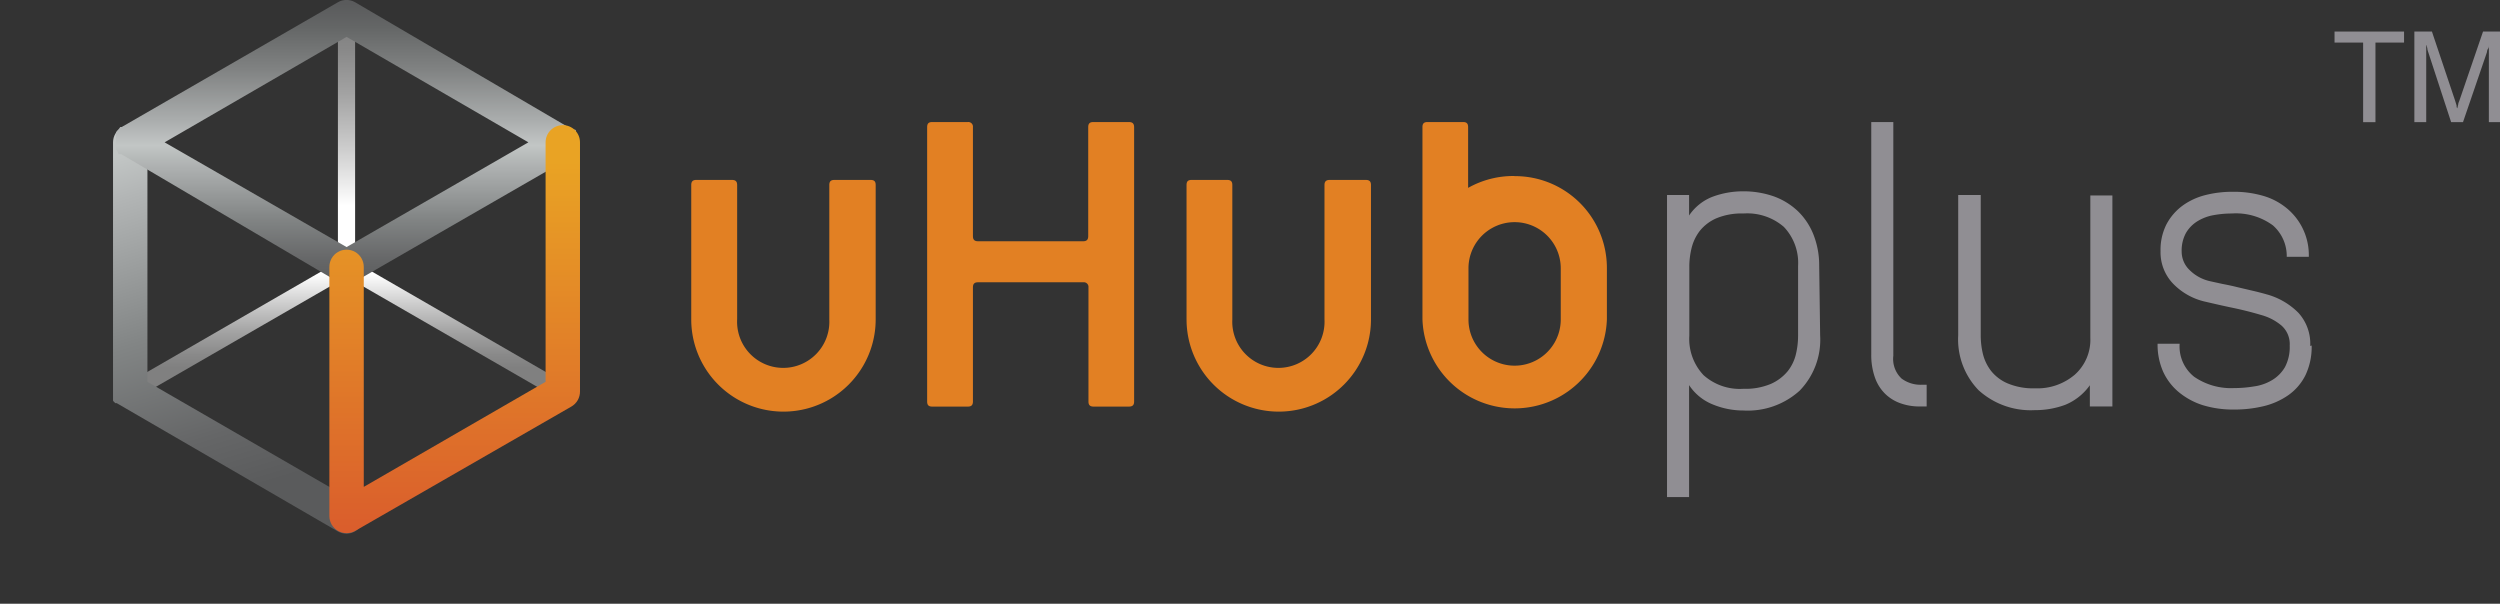 <svg xmlns="http://www.w3.org/2000/svg" xmlns:xlink="http://www.w3.org/1999/xlink" viewBox="0 0 210.78 50.9"><rect x="0" y="0" width="210.78" height="50.9" fill="#333333" stroke="none"/><defs><style>.cls-1{fill:none;}.cls-2{fill:#908e93;}.cls-3{fill:#e28023;}.cls-4{clip-path:url(#clip-path);}.cls-5{fill:url(#linear-gradient);}.cls-6{clip-path:url(#clip-path-2);}.cls-7{fill:url(#linear-gradient-2);}.cls-8{clip-path:url(#clip-path-3);}.cls-9{fill:url(#linear-gradient-3);}.cls-10{clip-path:url(#clip-path-4);}.cls-11{fill:url(#linear-gradient-4);}.cls-12{clip-path:url(#clip-path-5);}.cls-13{fill:url(#linear-gradient-5);}</style><clipPath id="clip-path"><path class="cls-1" d="M28.49,1.44V22.5a.73.73,0,0,0,1.45,0V1.44a.73.73,0,1,0-1.45,0"/></clipPath><linearGradient id="linear-gradient" x1="-324.53" y1="945.89" x2="-321.53" y2="945.89" gradientTransform="matrix(0, 5.13, 5.13, 0, -4819.14, 1666.94)" gradientUnits="userSpaceOnUse"><stop offset="0" stop-color="gray"/><stop offset="0.14" stop-color="#898989"/><stop offset="0.38" stop-color="#a3a3a3"/><stop offset="0.68" stop-color="#cdcdcd"/><stop offset="0.99" stop-color="#fff"/><stop offset="1" stop-color="#fff"/></linearGradient><clipPath id="clip-path-2"><path class="cls-1" d="M28.85,21.87,10.62,32.4a.71.71,0,0,0-.34.44.69.69,0,0,0,.08.55.74.74,0,0,0,.63.36.67.67,0,0,0,.36-.1L29.22,23.34,47.09,33.65a.66.66,0,0,0,.36.1.72.72,0,0,0,.62-.36.75.75,0,0,0,.08-.55.73.73,0,0,0-.34-.44L29.58,21.87a.77.77,0,0,0-.37-.1.74.74,0,0,0-.37.1"/></clipPath><linearGradient id="linear-gradient-2" x1="12.74" y1="933.62" x2="15.74" y2="933.62" gradientTransform="matrix(0, -2.67, -2.67, 0, 2525.06, 65.04)" xlink:href="#linear-gradient"/><clipPath id="clip-path-3"><path class="cls-1" d="M9.53,12V33s0,0,0,0v.09a.22.22,0,0,1,0,.07.53.53,0,0,0,0,.06.37.37,0,0,0,0,.08l0,.06,0,.07a.2.2,0,0,1,0,.06.24.24,0,0,1,0,.06l0,.06,0,.06,0,.06,0,.05a.3.3,0,0,1,.05.07l0,0,.07.07,0,0,.07.07,0,0,.07,0,.05,0,0,0L28.49,44.81a1.5,1.5,0,0,0,.72.19,1.45,1.45,0,0,0,.72-2.7L12.43,32.19V12a1.45,1.45,0,1,0-2.9,0"/></clipPath><linearGradient id="linear-gradient-3" x1="-151.53" y1="923.08" x2="-148.53" y2="923.08" gradientTransform="matrix(0, -10.01, -10.01, 0, 9258.8, -1476.05)" gradientUnits="userSpaceOnUse"><stop offset="0" stop-color="#5a5b5c"/><stop offset="0.17" stop-color="#656667"/><stop offset="0.48" stop-color="#828585"/><stop offset="0.88" stop-color="#b2b5b5"/><stop offset="1" stop-color="#c2c6c5"/></linearGradient><clipPath id="clip-path-4"><path class="cls-1" d="M13.88,12,29.22,3.11,44.55,12,29.22,20.83ZM28.49.19,10.26,10.71v0l-.06,0-.06,0,0,0L10,10.9l0,0L9.91,11l0,0-.07.08,0,0-.06.1h0v0l0,.09,0,.06s0,.05,0,.07l0,.07a.25.25,0,0,1,0,.06l0,.08s0,0,0,.06a.33.33,0,0,0,0,.08.29.29,0,0,0,0,.07V12a.26.26,0,0,0,0,.06.33.33,0,0,0,0,.08s0,0,0,.06l0,.07v.06l0,.07,0,.07,0,.05a.42.42,0,0,1,0,.08v0h0l.06.08,0,0,.06.07,0,0L10,13l0,0,.05,0,.05,0,.06,0,.07,0h0L28.49,23.76l.08,0a1.47,1.47,0,0,0,.64.15,1.38,1.38,0,0,0,.64-.16l.07,0h0L48.16,13.24h0l.14-.08,0,0,.1-.08,0,0,.1-.11v0l.1-.15h0l0,0,0-.08,0-.06a.33.33,0,0,1,0-.07l0-.07a.21.21,0,0,0,0-.06.4.4,0,0,0,0-.08.41.41,0,0,1,0-.06s0-.05,0-.08,0,0,0-.06V11.9s0,0,0-.06a.76.76,0,0,0,0-.08.29.29,0,0,1,0-.05.37.37,0,0,0,0-.08.28.28,0,0,0,0-.06l0-.08a.16.16,0,0,1,0-.06l0-.06,0-.08,0,0h0l-.05-.08s0,0,0,0L48.55,11l0,0-.06-.07,0,0-.05,0-.05,0-.06,0-.06,0,0,0L29.94.19a1.45,1.45,0,0,0-1.45,0"/></clipPath><linearGradient id="linear-gradient-4" x1="-131.9" y1="938.99" x2="-128.9" y2="938.99" gradientTransform="matrix(0, -7.92, -7.92, 0, 7464.44, -1020.57)" gradientUnits="userSpaceOnUse"><stop offset="0" stop-color="#5a5b5c"/><stop offset="0.09" stop-color="#656667"/><stop offset="0.24" stop-color="#828585"/><stop offset="0.44" stop-color="#b2b5b5"/><stop offset="0.5" stop-color="#c2c6c5"/><stop offset="0.58" stop-color="#acafaf"/><stop offset="0.77" stop-color="#808282"/><stop offset="0.92" stop-color="#646666"/><stop offset="1" stop-color="#5a5b5c"/></linearGradient><clipPath id="clip-path-5"><path class="cls-1" d="M46,12V32.19L30.67,41.05V22.5a1.45,1.45,0,1,0-2.9,0v21a1.45,1.45,0,0,0,.73,1.26,1.47,1.47,0,0,0,1.45,0L48.17,34.28A1.45,1.45,0,0,0,48.9,33V12A1.45,1.45,0,1,0,46,12"/></clipPath><linearGradient id="linear-gradient-5" x1="-264.02" y1="944.35" x2="-261.01" y2="944.35" gradientTransform="matrix(0, 10.41, 10.41, 0, -9794.13, 2762.05)" gradientUnits="userSpaceOnUse"><stop offset="0" stop-color="#e9a324"/><stop offset="1" stop-color="#da5d2c"/></linearGradient></defs><title>Asset 1</title><g id="Layer_2" data-name="Layer 2"><g id="Header_Footer" data-name="Header/Footer"><path class="cls-2" d="M153.46,28.28a6.16,6.16,0,0,1-1.72,4.65A6.51,6.51,0,0,1,147,34.61a6.75,6.75,0,0,1-2.59-.51,4.31,4.31,0,0,1-2-1.63v9.44h-1.86V16.44h1.86v1.73a4.22,4.22,0,0,1,2-1.59,7.39,7.39,0,0,1,2.55-.45,7.72,7.72,0,0,1,2.66.45,5.81,5.81,0,0,1,2,1.26,5.63,5.63,0,0,1,1.3,2,7.08,7.08,0,0,1,.46,2.58Zm-1.86-5.85a4.4,4.4,0,0,0-1.2-3.3A4.71,4.71,0,0,0,147,18a5.51,5.51,0,0,0-2.3.41,3.67,3.67,0,0,0-1.39,1.06,3.87,3.87,0,0,0-.69,1.45,6.52,6.52,0,0,0-.19,1.54v5.85a4.45,4.45,0,0,0,1.2,3.32A4.58,4.58,0,0,0,147,32.78a5.48,5.48,0,0,0,2.32-.42,3.87,3.87,0,0,0,1.41-1.07,3.66,3.66,0,0,0,.69-1.44,6.75,6.75,0,0,0,.18-1.57Z"/><path class="cls-2" d="M157.77,10.29h1.86V30a2.26,2.26,0,0,0,.7,1.92,2.69,2.69,0,0,0,1.67.52h.44v1.83h-.61a4.68,4.68,0,0,1-1.57-.26,3.5,3.5,0,0,1-1.29-.78,3.55,3.55,0,0,1-.88-1.37,5.68,5.68,0,0,1-.32-2Z"/><path class="cls-2" d="M176.2,34.27V32.48a4.74,4.74,0,0,1-2.1,1.66,7.27,7.27,0,0,1-2.54.44,6.54,6.54,0,0,1-4.74-1.68,6.15,6.15,0,0,1-1.72-4.62V16.44H167V28.28a6.69,6.69,0,0,0,.18,1.55,3.86,3.86,0,0,0,.69,1.44,3.59,3.59,0,0,0,1.41,1.06,5.59,5.59,0,0,0,2.32.41,4.85,4.85,0,0,0,3.33-1.15,3.94,3.94,0,0,0,1.31-3.11v-12h1.86V34.27Z"/><path class="cls-2" d="M194.9,29.13a5.52,5.52,0,0,1-.53,2.52,4.51,4.51,0,0,1-1.44,1.67,6.17,6.17,0,0,1-2.1.93,10.51,10.51,0,0,1-2.5.28,8.71,8.71,0,0,1-2.61-.37,6.05,6.05,0,0,1-2-1.08,4.87,4.87,0,0,1-1.34-1.74,5.62,5.62,0,0,1-.47-2.36h1.86A3.26,3.26,0,0,0,185,31.77a5.47,5.47,0,0,0,3.35.95,10.29,10.29,0,0,0,1.69-.14,4,4,0,0,0,1.52-.53,3.07,3.07,0,0,0,1.09-1.1,3.62,3.62,0,0,0,.4-1.81,2.09,2.09,0,0,0-.68-1.68,4.46,4.46,0,0,0-1.72-.9c-.74-.22-1.55-.43-2.42-.61s-1.63-.36-2.28-.51a5.42,5.42,0,0,1-2.7-1.49,3.81,3.81,0,0,1-1.09-2.77,4.77,4.77,0,0,1,.5-2.27A4.68,4.68,0,0,1,184,17.35a5.62,5.62,0,0,1,1.93-.9,9.17,9.17,0,0,1,2.32-.28,8.82,8.82,0,0,1,2.59.35,5.53,5.53,0,0,1,2,1.07,5.11,5.11,0,0,1,1.82,4.06H192.8A3.44,3.44,0,0,0,191.63,19a5.28,5.28,0,0,0-3.47-1,8.6,8.6,0,0,0-1.53.14,3.86,3.86,0,0,0-1.32.49,2.85,2.85,0,0,0-1,1,3.09,3.09,0,0,0-.37,1.58,2.15,2.15,0,0,0,.66,1.55,3.53,3.53,0,0,0,1.74.95l1,.22c.4.08.82.16,1.25.27l1.32.31c.44.1.85.21,1.24.32a6,6,0,0,1,2.63,1.54,3.87,3.87,0,0,1,1,2.8"/><path class="cls-3" d="M95.2,34.28h-3c-.3,0-.43-.13-.43-.43V24.23a.39.39,0,0,0-.43-.43H82.46c-.3,0-.43.13-.43.43v9.62c0,.3-.13.43-.43.43h-3c-.31,0-.43-.13-.43-.43V10.72c0-.3.12-.43.43-.43h3a.39.39,0,0,1,.43.43v9.18c0,.31.13.44.43.44h8.86c.3,0,.43-.13.43-.44V10.72c0-.3.13-.43.43-.43h3c.3,0,.44.13.44.43V33.85c0,.3-.13.43-.44.43"/><path class="cls-3" d="M73.35,15.17h-3c-.3,0-.43.13-.43.43V26.93a3.89,3.89,0,1,1-7.77,0V15.6c0-.3-.13-.43-.44-.43h-3c-.3,0-.43.13-.43.43V26.93a7.77,7.77,0,0,0,15.55,0V15.6c0-.3-.12-.43-.43-.43"/><path class="cls-3" d="M115.11,15.17h-3c-.3,0-.44.13-.44.43V26.93a3.89,3.89,0,1,1-7.77,0V15.6c0-.3-.13-.43-.43-.43h-3c-.31,0-.43.13-.43.43V26.93a7.77,7.77,0,0,0,15.55,0V15.6c0-.3-.13-.43-.44-.43"/><path class="cls-3" d="M127.67,14.84a7.76,7.76,0,0,0-3.89,1V10.72c0-.3-.12-.43-.42-.43h-3c-.31,0-.43.13-.43.43V26.93a7.78,7.78,0,0,0,15.55,0V22.62a7.74,7.74,0,0,0-7.78-7.77m3.89,8.71v3.38a3.89,3.89,0,0,1-7.78,0V22.62a3.89,3.89,0,0,1,7.78,0v.93Z"/><g class="cls-4"><rect class="cls-5" x="28.49" y="0.72" width="1.45" height="22.51"/></g><g class="cls-6"><rect class="cls-7" x="10.23" y="21.77" width="37.97" height="11.99"/></g><g class="cls-8"><rect class="cls-9" x="5.01" y="8.17" width="30.39" height="39.17" transform="translate(-7.16 7.02) rotate(-16.79)"/></g><g class="cls-10"><rect class="cls-11" x="9.54" width="39.36" height="23.95"/></g><g class="cls-12"><rect class="cls-13" x="27.77" y="10.52" width="21.13" height="34.48"/></g><polygon class="cls-2" points="199.24 10.3 199.24 3.59 196.83 3.59 196.83 2.66 202.69 2.66 202.69 3.59 200.28 3.59 200.28 10.3 199.24 10.3"/><path class="cls-2" d="M204.56,3.8v6.5h-1V2.66h1.48L207,8.5l.12.39c0,.1,0,.17.06.24l.08-.34c0-.1.06-.2.09-.29l2-5.84h1.49V10.3h-1V3.8c0,.11,0,.22-.08.33s-.06.22-.1.33l-2,5.84h-1l-1.91-5.84a2.41,2.41,0,0,1-.09-.3c0-.11-.05-.23-.08-.36"/></g></g></svg>